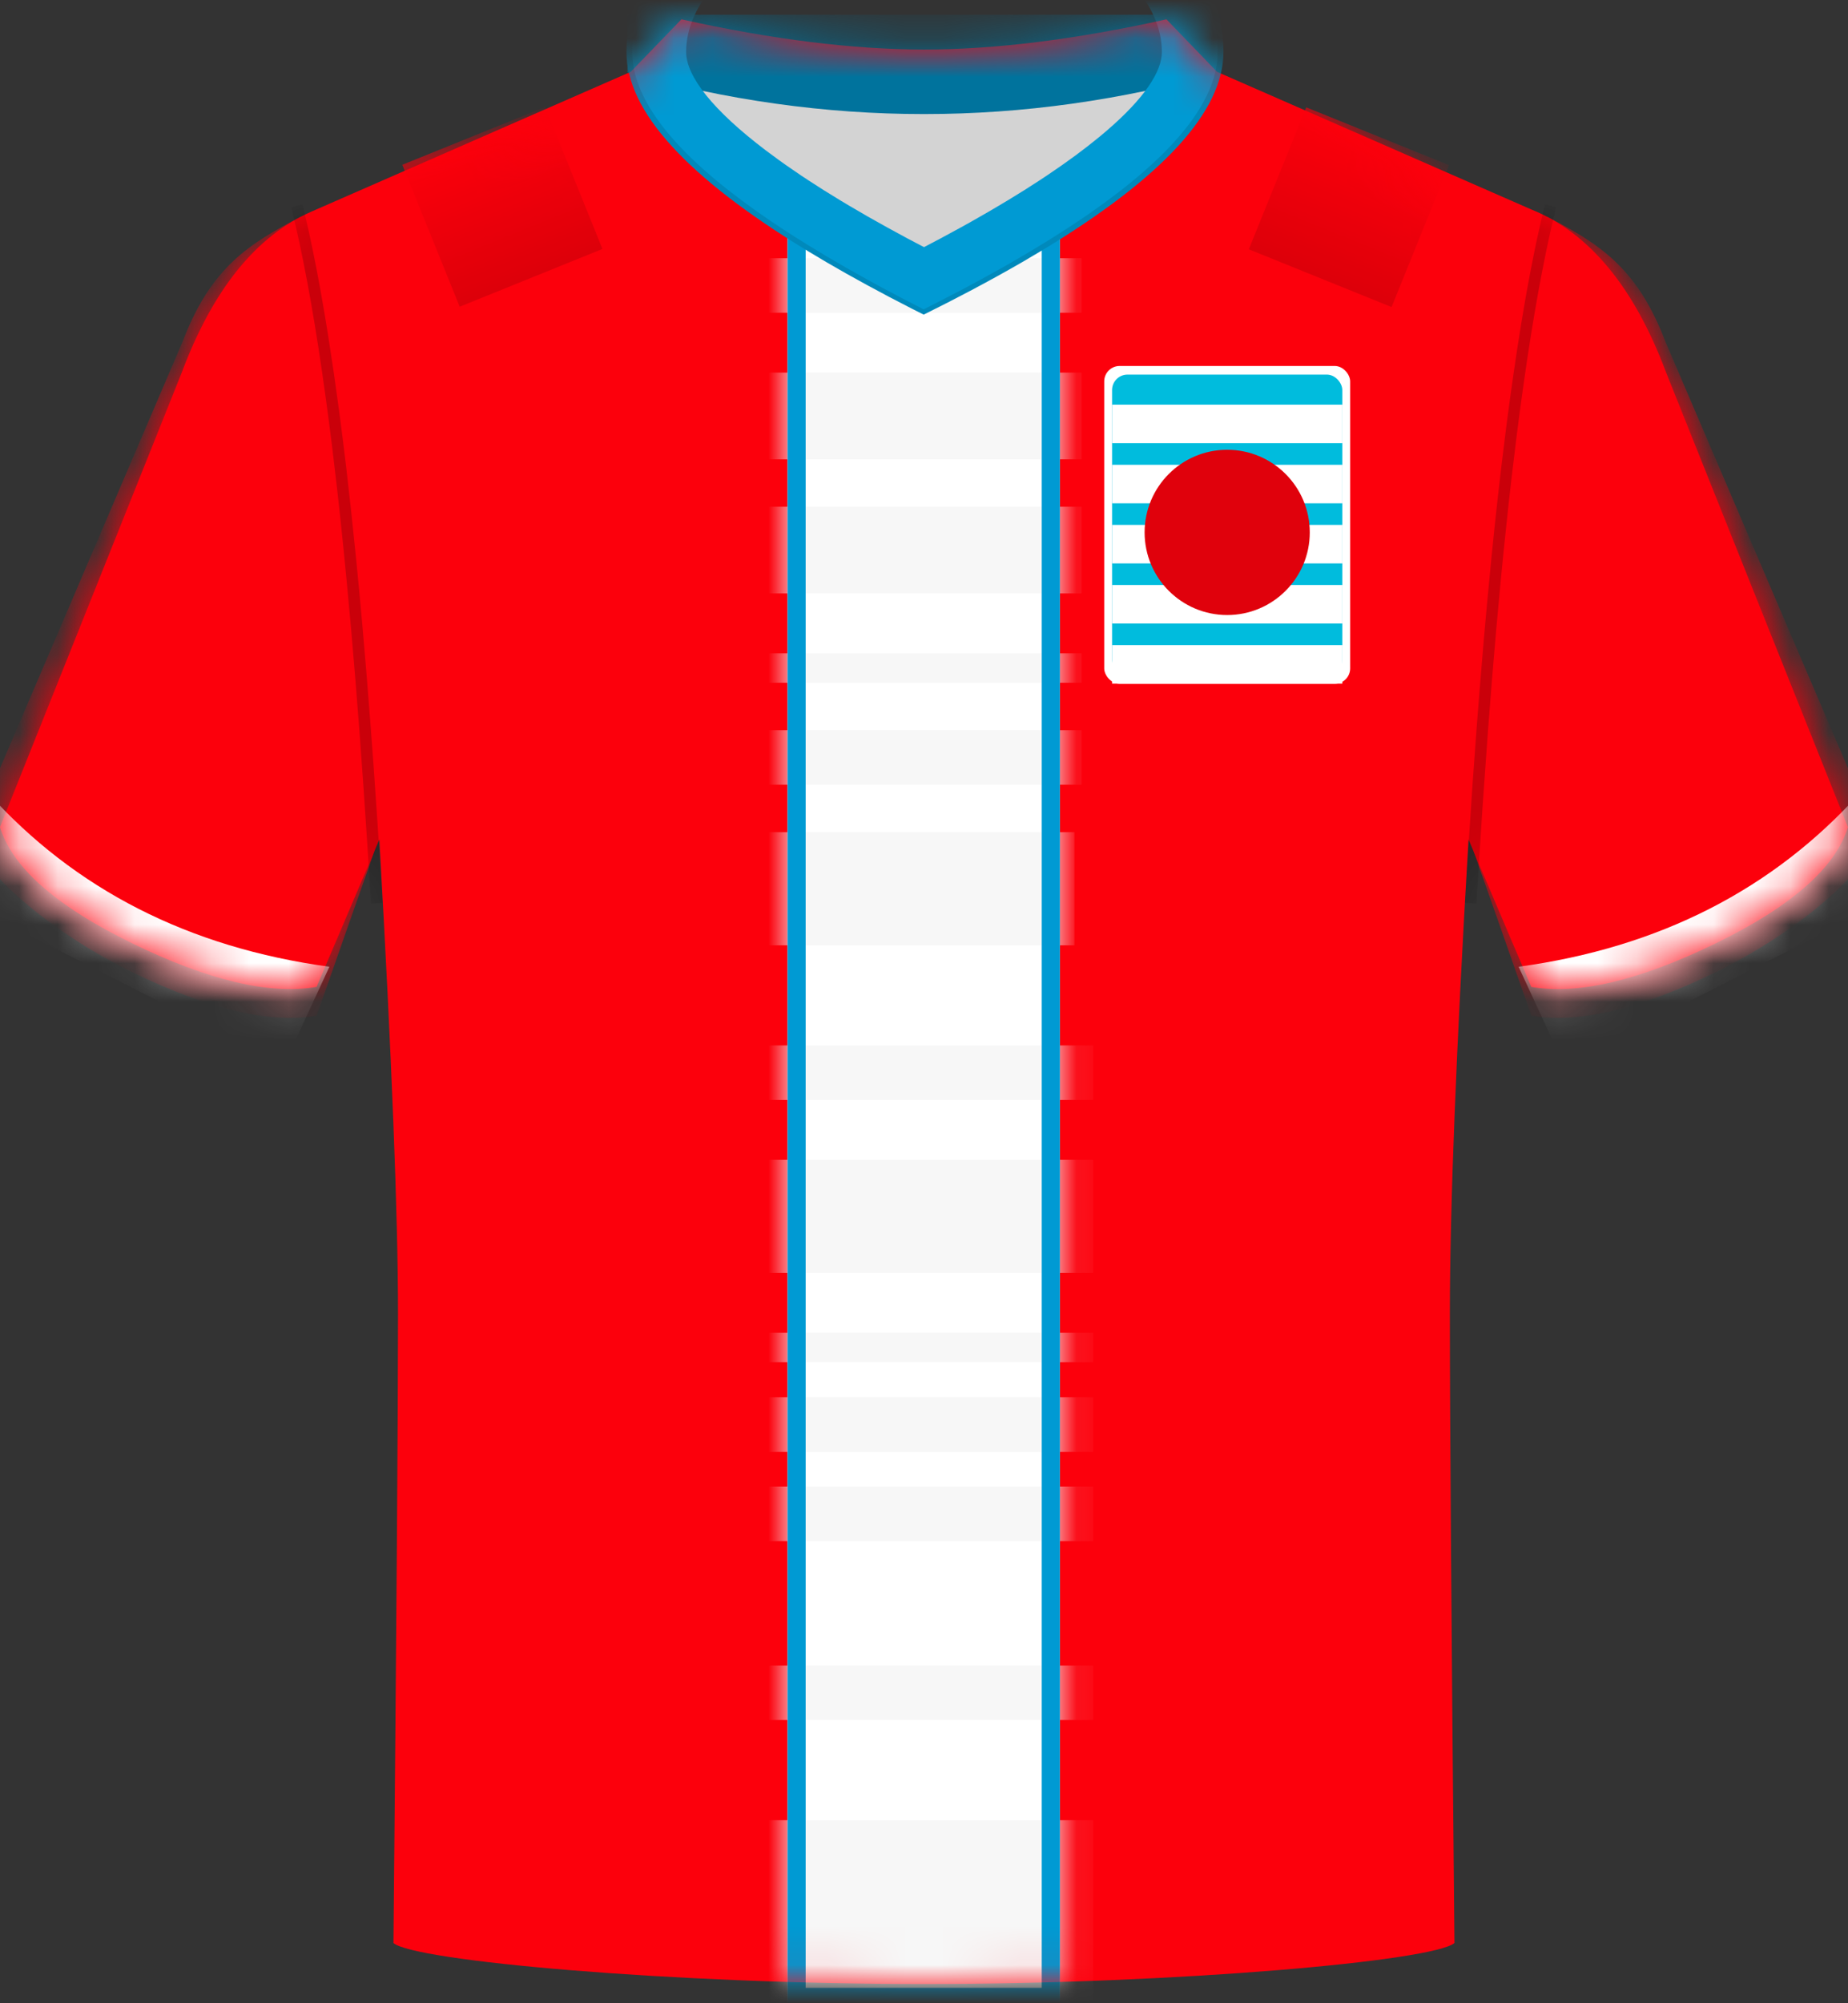 <svg xmlns="http://www.w3.org/2000/svg" xmlns:xlink="http://www.w3.org/1999/xlink" height="52" viewBox="0 0 48 52" width="48"><rect x="0" y="0" width="48" height="52" fill="#333333" stroke="none"/><defs><path id="a" d="m10.22 49.935c.079-8.326.118-13.766.118-16.319 0-2.554-.162-6.662-.485-12.324l-1.63 3.825c-1.213.21-2.806-.165-4.778-1.125-1.919-.934-3.059-1.913-3.418-2.937l-.028-.085 4.725-11.808c.808-2.154 1.935-3.546 3.381-4.176l8.277-3.621 1.317-1.363c2.353.522 4.453.783 6.3.784 1.837.001 3.937-.26 6.298-.784l1.315 1.363 8.162 3.572c1.502.605 2.669 2.013 3.499 4.225l4.725 11.808c-.325 1.056-1.473 2.063-3.446 3.023-1.973.96-3.565 1.334-4.778 1.125l-1.63-3.825c-.323 5.466-.485 9.574-.485 12.324s.04 8.19.119 16.319c-.535.464-7.158 1.065-13.78 1.065-6.623 0-13.245-.601-13.78-1.065z"/><path id="b" d="m0 0h7.075v49.039h-7.075z"/><linearGradient id="c" x1="50%" x2="50%" y1="0%" y2="100%"><stop offset="0" stop-color="#fc000c"/><stop offset="1" stop-color="#cb000a"/></linearGradient><mask id="d" fill="#fff"><use fill="#fff" fill-rule="evenodd" xlink:href="#a"/></mask><mask id="e" fill="#fff"><use fill="#fff" fill-rule="evenodd" xlink:href="#b"/></mask></defs><g fill="none" fill-rule="evenodd" transform="translate(0 .5)"><use fill="#fc000c" xlink:href="#a"/><g mask="url(#d)"><g transform="translate(20.455 2.461)"><g fill="none" fill-rule="evenodd"><use fill="#fff" xlink:href="#b"/><path d="m-.55 44.287h8.488v4.752h-8.488zm0-4.015h8.488v1.415h-8.488zm0-13.126h8.488v2.936h-8.488zm0 8.482h8.488v1.415h-8.488zm-.484-16.987h8.488v2.936h-8.488zm.484 14.669h8.488v1.415h-8.488zm0-9.134h8.488v1.415h-8.488zm-.299-13.983h8.488v2.25h-8.488zm0-3.482h8.488v2.25h-8.488zm0 9.282h8.488v1.415h-8.488zm0-12.251h8.488v1.415h-8.488zm.299 27.893h8.488v.764h-8.488zm-.299-17.637h8.488v.764h-8.488z" fill="#f7f7f7" mask="url(#e)"/></g><path d="m7.075 0v49.039h-7.075v-49.039zm-.472.4h-6.132v48.239h6.132z" fill="#009ad3" fill-rule="nonzero"/></g></g><path d="m11.044 2.878h4v3.975h-4z" fill="url(#c)" mask="url(#d)" opacity=".8" transform="matrix(-.927 .375 .375 .927 23.316 -4.532)"/><path d="m33.044 2.878h4v3.975h-4z" fill="url(#c)" mask="url(#d)" opacity=".8" transform="matrix(.927 .375 -.375 .927 4.375 -12.773)"/><g fill="#fc000c" mask="url(#d)"><path d="m4.998 3.279 5.475 12.783c-.325 1.056-2.223 2.588-4.196 3.548-1.973.96-3.565 1.334-4.778 1.125l-1.499-4.269.101-1.522.105-1.463.073-.943.113-1.366.078-.878.08-.852.081-.826.126-1.191.13-1.132.089-.722.091-.697.093-.671.095-.645.097-.619.099-.593.101-.567.103-.541c.017-.088.035-.175.052-.261l.106-.502.108-.476c1.3.686 2.325 1.279 3.075 3.279z" transform="translate(38.277 5.131)"/><path d="m4.998 3.279 5.475 12.783c-.325 1.056-2.223 2.588-4.196 3.548-1.973.96-3.565 1.334-4.778 1.125l-1.499-4.269.101-1.522.105-1.463.073-.943.113-1.366.078-.878.08-.852.081-.826.126-1.191.13-1.132.089-.722.091-.697.093-.671.095-.645.097-.619.099-.593.101-.567.103-.541c.017-.088.035-.175.052-.261l.106-.502.108-.476c1.3.686 2.325 1.279 3.075 3.279z" transform="matrix(-1 0 0 1 9.723 5.131)"/></g><g mask="url(#d)"><path d="m40.944 4.522c1.828-.249 3.481-.751 4.96-1.505 1.479-.754 2.784-1.759 3.915-3.017l1.181 2.553-8.875 4.522zm-30.888 0c-1.828-.249-3.481-.751-4.96-1.505-1.479-.754-2.784-1.759-3.915-3.017l-1.181 2.553 8.875 4.522z" fill="#fff" fill-rule="evenodd" transform="translate(-1.5 20.073)"/></g><g fill="#000" fill-opacity=".2" fill-rule="nonzero" mask="url(#d)"><g transform="translate(7.565 4.805)"><path d="m30.484.072.291-.072.109.459.107.485c.018.083.035.167.053.252l.104.523.102.549c.017.094.034.188.05.284l.099.588.097.614.095.639.094.665.092.691.134 1.085.087.755.085.781.083.807.12 1.259.078.871.113 1.355.073.936.106 1.452.134 2.027.064 1.052-.299.018-.063-1.029-.097-1.497-.136-1.909-.107-1.367-.111-1.311-.116-1.255-.079-.806-.123-1.163-.084-.744-.13-1.07-.089-.682-.091-.657-.092-.633-.094-.608-.096-.583-.098-.558-.1-.534-.102-.509-.104-.484-.105-.459z" transform="matrix(-1 0 0 1 63.339 0)"/><path d="m.291 0 .055.226.108.472.106.498.104.523.102.549.1.575.098.601.144.949.14 1.007.091.704.089.73.129 1.143.125 1.201.081.833.079.859.114 1.336.11 1.394.071.962.103 1.491.098 1.549.032.529-.299.018-.095-1.534-.099-1.478-.103-1.422-.107-1.367-.111-1.311-.116-1.255-.079-.806-.081-.781-.083-.756-.128-1.088-.088-.695-.09-.67-.092-.645-.093-.62-.095-.595-.097-.571-.099-.546-.101-.521-.103-.496-.105-.472c-.018-.077-.035-.152-.053-.226l-.053-.22z"/></g></g><g mask="url(#d)"><g transform="translate(16.272 -4.476)"><path d="m.978 5.976h13.5c-2.564 3.223-4.814 4.835-6.75 4.835-1.936 0-4.186-1.612-6.75-4.835z" fill="#d3d3d3" fill-rule="evenodd"/><g fill-rule="nonzero"><path d="m15.43 4.357v1.5c-2.568.72-5.135 1.08-7.703 1.08-2.568 0-5.135-.36-7.703-1.08v-1.5z" fill="#00739d"/><path d="m7.678 0c4.24 0 7.678 2.351 7.678 5.25 0 1.314-1.183 2.775-3.55 4.383l-.43.285c-.074.048-.148.096-.224.144l-.467.29c-.08.049-.161.097-.243.146l-.504.294c-.172.099-.348.198-.528.297l-.553.3c-.094.05-.189.101-.286.151l-.59.305c-.1.051-.202.102-.304.154l-.602-.307c-.197-.102-.389-.203-.577-.303l-.553-.3c-.18-.1-.356-.199-.528-.297l-.504-.294-.479-.291c-.156-.097-.307-.193-.455-.288l-.43-.285c-2.367-1.608-3.55-3.069-3.55-4.383 0-2.899 3.437-5.25 7.678-5.25zm0 1.5c-3.506 0-6.178 1.827-6.178 3.75 0 .626.685 1.508 2.081 2.564l.335.247c.058.042.117.083.177.126l.373.256c.064.043.13.086.196.13l.411.264.437.269c.075.045.151.091.228.136l.475.277.501.281.526.286.438.23.438-.23.527-.286c.086-.047.17-.094.254-.141l.488-.279c.158-.092.312-.184.462-.274l.437-.269.411-.264c.066-.044.132-.087.196-.13l.373-.256.348-.25.322-.244.297-.237c1.043-.859 1.578-1.586 1.622-2.132l.003-.072c0-1.923-2.671-3.75-6.178-3.75z" fill="#009ad3" transform="translate(.05 .075)"/><path d="m7.753 0c-4.277 0-7.753 2.377-7.753 5.325 0 1.539 1.567 3.255 4.697 5.16l.494.295c.338.197.691.397 1.062.598l.568.304.593.307c.101.051.203.103.306.154l.613-.308.587-.305c.479-.253.932-.503 1.358-.749l.499-.295c3.162-1.905 4.729-3.621 4.729-5.16 0-2.948-3.476-5.325-7.753-5.325zm0 .15c4.204 0 7.603 2.324 7.603 5.175 0 1.174-.977 2.479-2.934 3.91l-.391.279c-.067.047-.135.094-.205.14l-.428.283-.452.286-.477.29-.501.293c-.086.049-.172.098-.26.147l-.538.297c-.183.1-.371.2-.562.3l-.587.303c-.1.051-.201.102-.303.153-.205-.104-.406-.208-.603-.311l-.578-.308c-.094-.051-.188-.102-.28-.153l-.541-.303-.516-.3-.491-.297c-.479-.295-.92-.585-1.323-.871l-.391-.284c-1.893-1.41-2.846-2.698-2.846-3.857 0-2.851 3.399-5.175 7.603-5.175z" fill="#0089bb"/></g></g></g><g mask="url(#d)"><g transform="translate(28.681 9)"><rect fill="#fff" height="8.25" rx=".4" width="6.388"/><rect fill="#00bcdd" height="7.802" rx=".4" width="5.98" x=".204" y=".224"/><g fill="#fff"><path d="m.204 1.004h5.98v1h-5.98z"/><path d="m.204 2.565h5.98v1h-5.98z"/><path d="m.204 4.125h5.98v1h-5.98z"/><path d="m.204 5.685h5.98v1h-5.98z"/><path d="m.204 7.246h5.98v1h-5.98z"/></g><circle cx="3.194" cy="4.32" fill="#e0010c" r="2.145"/></g></g></g></svg>